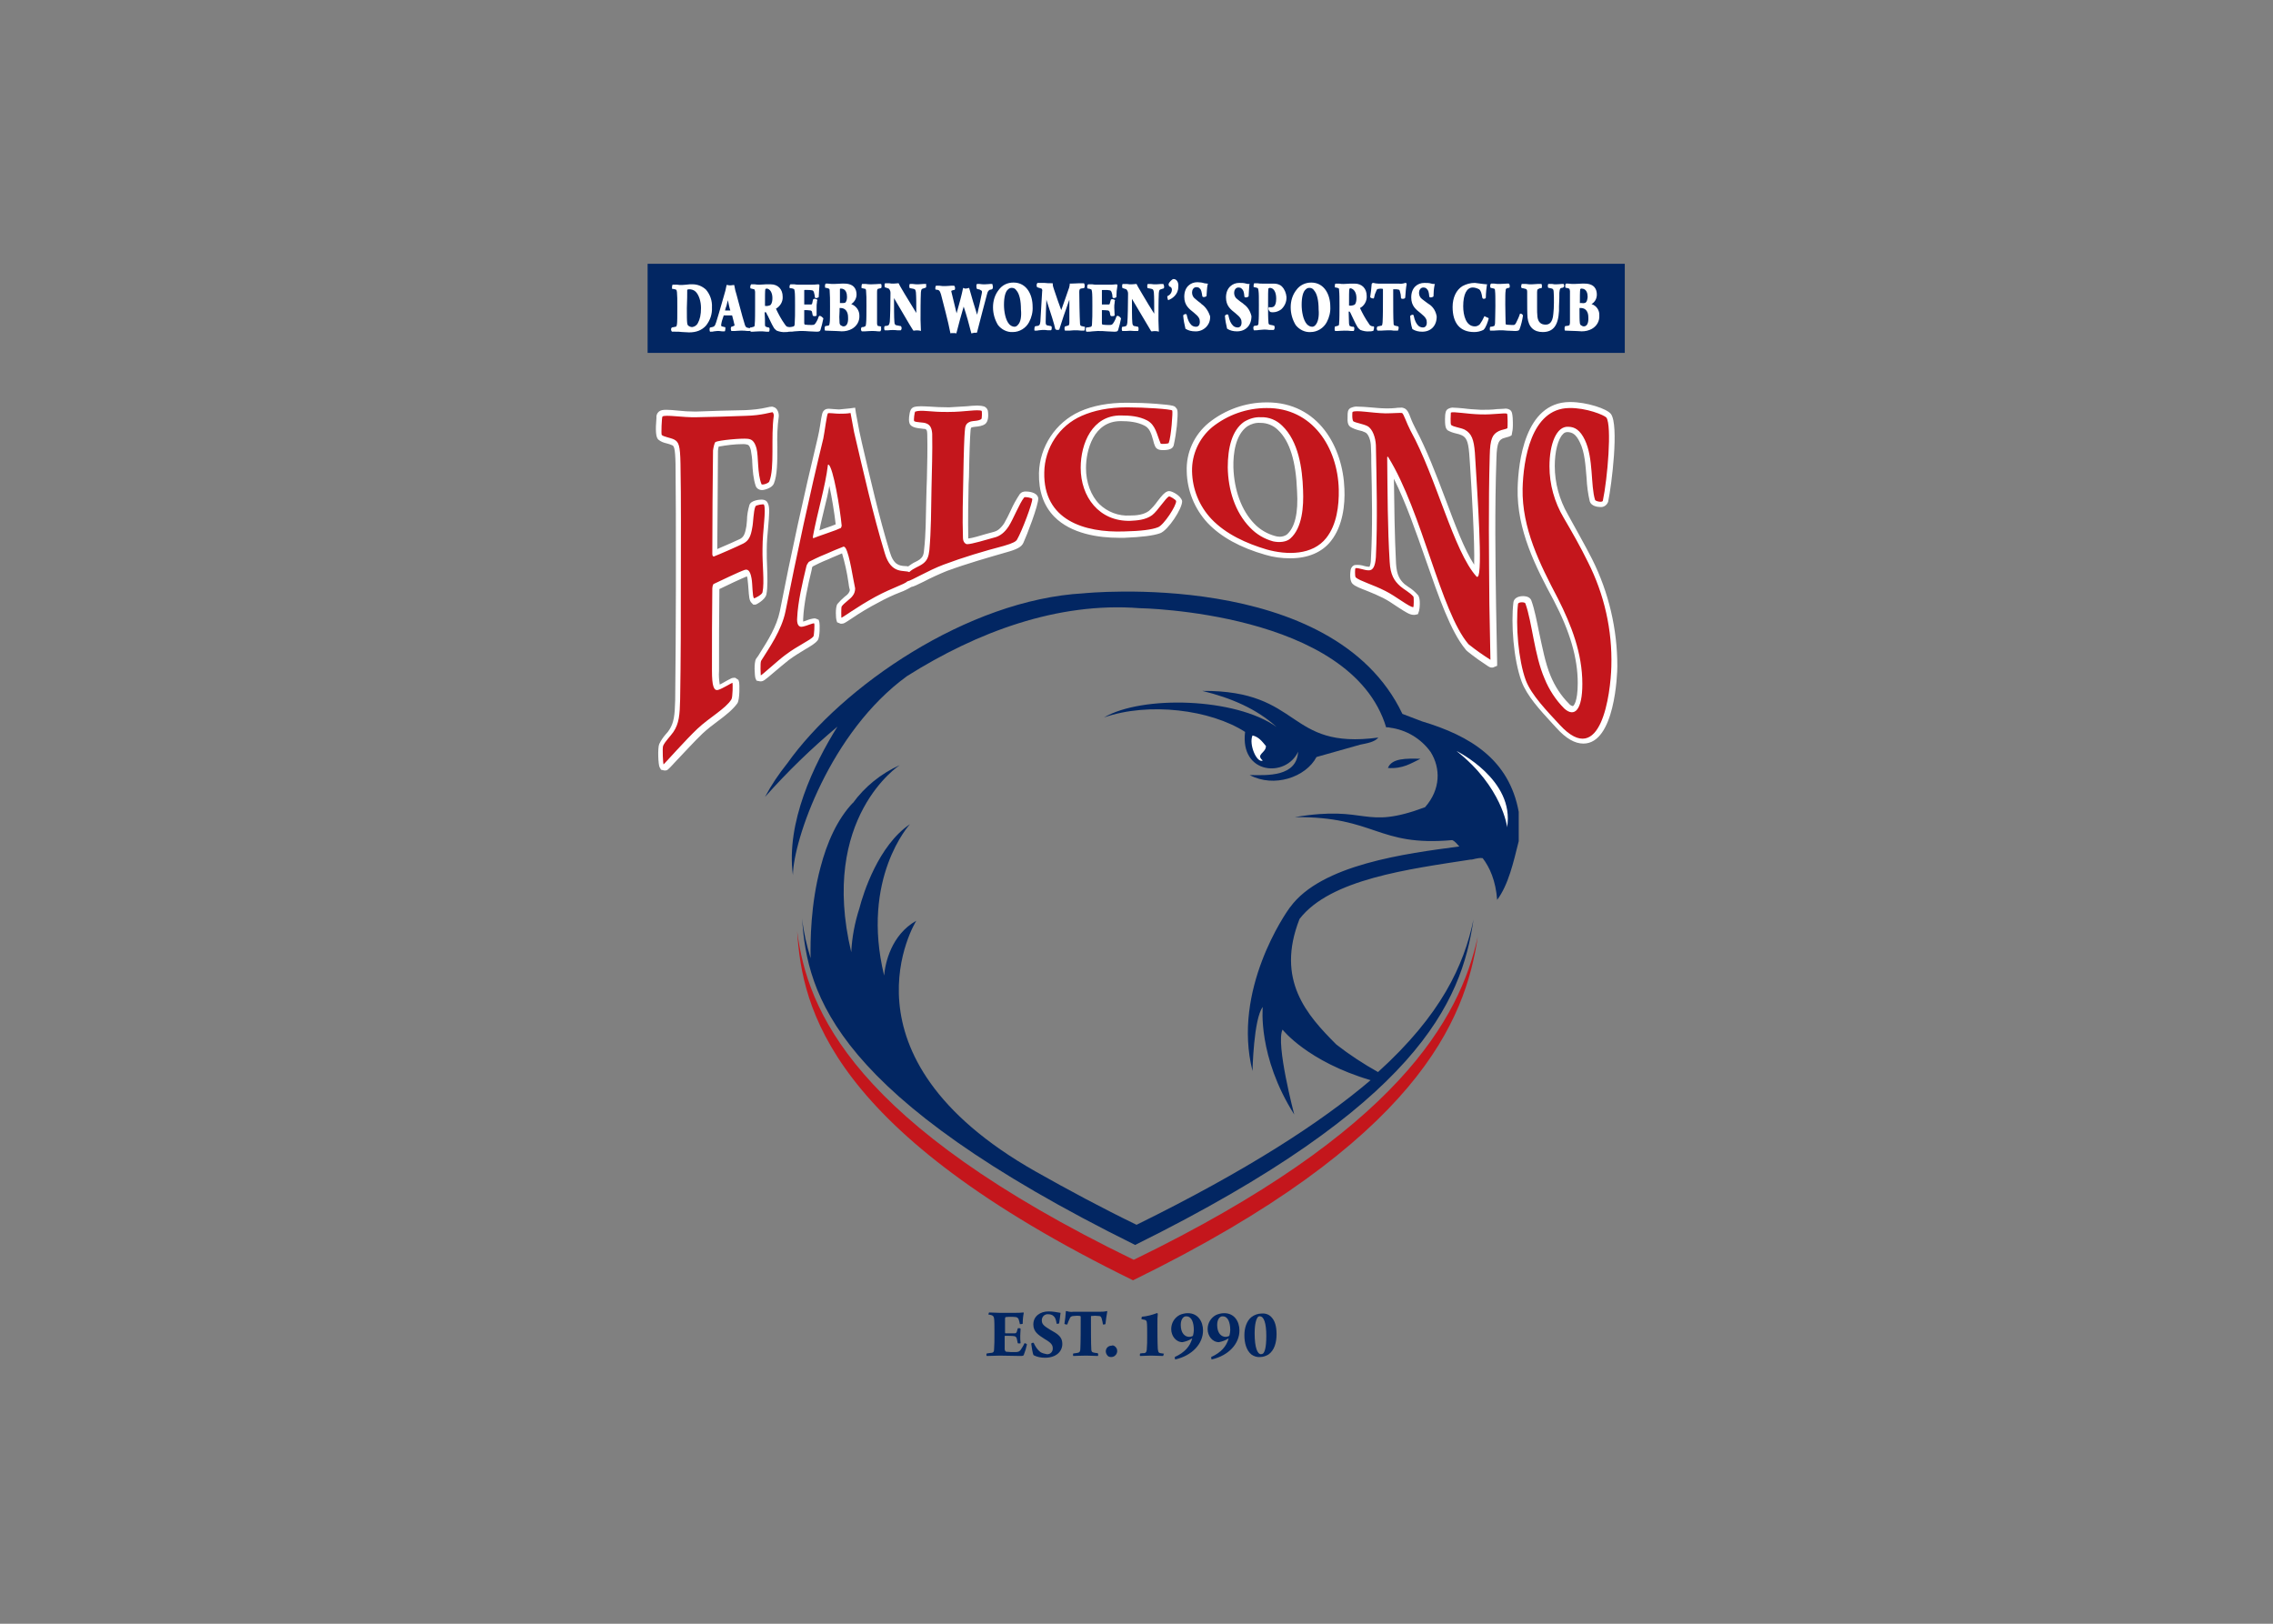 <svg clip-rule="evenodd" fill-rule="evenodd" stroke-linejoin="round" stroke-miterlimit="2" viewBox="0 0 560 400" xmlns="http://www.w3.org/2000/svg"><rect x="0" y="0" width="560" height="400" fill="#808080" stroke="none"/><g transform="matrix(.871 0 0 .871 18.8 3.925)"><g fill-rule="nonzero"><path d="m195.2 163.6c.4-2.1.3-4.8.2-7.7-.1-1.7-.1-3.3-.1-5 0-2.1.2-4.3.4-6.3.3-3.7.5-5.6-.1-6.8-.2-.5-.7-1-1.8-1-.3 0-2.9.1-3.4 1.5-.4 1.4-.7 2.9-.7 4.4-.1.7-.1 1.5-.2 1.8-.4 2.4-.9 2.9-1.7 3.4-1.2.6-4 1.8-6.1 2.7l-.4.2c.1-8.1.1-16.9.2-27.8 0-.4.1-.8.2-1.2 2.3-.4 4.6-.7 6.9-.7.3 0 .7 0 1 .1.4.1.8.1 1.2 1.6.2 1.2.4 2.4.4 3.5.1 2.2.3 4.7 1 6.7.3.7 1 1.1 1.7 1.1.8 0 2.9-.6 3.4-1.8 1-2.4 1-6.3 1-10.4-.1-2.9 0-5.8.4-8.6.1-.8-.3-2.4-1.5-2.7-.1 0-.2-.1-.4-.1-.4 0-.9.1-1.3.2-2.1.5-4.2.7-6.3.8-5.6.1-8.4.2-14 .4-1.8 0-3.5-.1-5.3-.3-1-.1-2-.2-3-.2s-1.6.1-2.1.5-.8 1.1-.7 1.8c-.3 3.4-.2 5.4.5 6.1.7.6 1.5.9 2.4 1.1.5.1 1 .3 1.5.5s.9.5 1 5.4c.1 9 .1 18.3.1 27.2v7.7c0 10.4-.1 21.2-.2 31.8-.1 4.4-.4 6.4-1.6 8.3-.3.5-.7 1-1.1 1.4-.7.8-1.3 1.7-1.8 2.7-.5 1.1-.3 5.9.1 6.6l.4.7.9.2h.2c.7 0 .7 0 3-2.5 2.1-2.2 5.5-5.9 7.6-7.9 1.4-1.3 2.8-2.4 4.3-3.5 2.3-1.7 4.3-3.3 5.6-5.1.7-1.1.6-5.4.5-5.9l-.2-.7-.9-.6h-.4c-.5 0-.7.1-1.8.7-.6.3-1.5.9-2.2 1.2-.2-1.3-.3-2.6-.2-3.8 0-6.9 0-15 .1-23.1v-.1c2-1 6.3-3 7.8-3.6.1.4.2.7.2 1.1.1.5.1 1.3.2 2.1.2 2.6.2 3.7 1 4.4l.4.4h.6c0 .1 2.8-1.3 3.1-2.9m73.3-29.1c-.6 0-1.2.2-1.6.7-1 1.5-1.9 3.1-2.6 4.7-.6 1.3-1.2 2.5-1.9 3.7-1.2 1.7-2.1 2.1-2.8 2.3s-1.4.4-2.2.6c-1.7.5-4 1.2-5.1 1.3v-.2c-.1-5 0-10.2.1-15.2l.1-2c.1-6.6.3-11.4.4-12.5.1-1.5.1-1.5.7-1.6.1 0 .4-.1.7-.1.9-.1 2-.2 2.8-.8.9-.7.9-2.4.8-3.3 0-.7-.4-1.3-1-1.6-.6-.2-1.3-.3-2-.3-1 0-2 .1-3 .2-1.7.1-3.3.2-5 .3-2.3 0-4-.1-5.4-.2-1.9-.1-3.4-.2-4.5.1-1 .3-1.2 1.3-1.3 1.9-.5 2.7.2 3.2.6 3.5.6.4 1.5.6 2.7.7.4.1.9.1 1 .1.4.1.7.3.7 1.5.1 4.1 0 8.5-.1 12.6l-.1 2.8c0 1.3-.1 2.6-.1 4-.1 4.4-.1 9-.6 13.3-.1 1.6-.5 2.1-1.2 2.7-.4.3-.8.5-1.2.7-.7.3-1.4.8-2.1 1.3-.3-.1-.6-.1-.9-.1-1.6-.1-3.2-.3-4.3-4-3.1-10.1-5.5-20.7-7.9-30.9l-.7-3.2c-.4-2.1-.6-3.2-1-5.3l-.2-1.4-1.5.2c-1 .1-2 .2-3 .3h-.1c-.5 0-1-.1-1.5-.1-.4 0-.9-.1-1.3-.1-.5 0-1 .1-1.3.4-.6.5-.7 1-1.2 4.3-.2 1.2-.4 2.4-.7 3.6-3.9 16.2-7.5 32.6-10.7 49-.9 4.3-3.4 8.3-5.5 11.6-.4.7-.8 1.3-1.2 1.8-.7 1.1-.4 4.9-.2 5.5l.3.7 1 .2h.2c.7 0 1-.2 3.8-2.6 1.4-1.2 3.1-2.6 4.1-3.4 1.6-1.2 3.3-2.2 4.6-3 1.7-1 2.9-1.7 3.6-2.6s.6-4.6.5-5l-.2-.8-.7-.3c-.2-.1-.4-.1-.6-.1-.8.1-1.5.3-2.2.6-.3.1-.6.2-.9.3v-.8c.2-4.3 1.3-9.3 2.4-13.8l.1-.6c0-.1.1-.3.2-.4.8-.4 2.3-1.2 4.6-2.1l.4-.2c1.1-.5 2.2-.9 3.3-1.4.8 2.7 1.4 5.4 1.8 8.2.1.8.2 1.5.4 2.1 0 .4-.2.7-.4 1-.3.4-.7.7-1.1 1-.7.6-1.4 1.3-2 2-.7 1-.4 4.4-.3 4.5l.2.7 1 .4h.3c.6 0 .9-.2 2.7-1.4 2.5-1.7 5-3.2 7.7-4.6 2-1.1 4.1-2.1 6.2-2.9 1.1-.4 2.1-.9 3.1-1.5.7-.1 1.6-.6 3.5-1.5 2.1-1.1 4.3-2.1 6.5-3 5.7-2.1 11.7-3.8 16.9-5.3 2.9-.8 4.3-1.5 4.8-2.7.9-1.9 4.3-10.7 4.2-12.6-.3-1.8-3-1.9-3.6-1.9m-57 10.5c-.4.2-.9.3-1.3.5.4-2.2 1-4.4 1.5-6.6.5-2 1-4 1.3-6 .7 3.2 1.4 7.4 1.8 10.9-.7.3-1.8.7-3.3 1.2zm97.7-10.6h-.3l-.3.1c-.8.3-1.5 1.1-2.8 2.8-.7 1-1.5 1.9-2.4 2.7-1.5 1.1-3.5 1.3-5.4 1.3-3.2.2-6.3-1-8.6-3.2-2.4-2.4-3.8-6.2-3.8-10.2 0-5 2.1-13.3 9.8-13.3h.1c2.1 0 4.6.2 6.7 1.3 1.3.7 1.8 1.9 2.4 4.1.1.6.3 1.1.5 1.6.4 1.2 1.8 1.2 2.3 1.2 1.8 0 2.7-.4 3-1.3.4-1.8.7-3.7.9-5.5.4-4.4.2-4.7-.2-5.1-.4-.6-.6-.8-5.7-1.2-2.7-.2-5.5-.3-8.2-.3-5.2 0-9.6.8-13.4 2.5-6.8 3.1-11.3 9.9-11.5 17.4-.1 5.1 1.3 9.2 4.3 12.3 4.8 4.9 12.6 6 18.3 6h1.6c4.8-.2 8.2-.6 10.1-1.3 2.2-.8 6.3-7 6.2-9.1-.4-1.6-2.9-2.8-3.6-2.8m27.6-25.1h-.1c-6 0-11.8 2.1-16.4 5.8-4.1 3.4-6.4 8.4-6.2 13.7.1 5.4 2.2 10.6 5.9 14.6 3.8 4 9.3 7 16.3 9 2.3.7 4.7 1 7.1 1 5 0 9-1.7 11.5-4.9 3.4-4.3 4-10.4 3.8-14.7-.4-11.8-7.3-24.5-21.9-24.5m5.6 37.4c-.6.4-1.3.6-2 .6-.5 0-.9-.1-1.3-.2-2.2-.6-4.3-1.8-5.9-3.5-3.6-3.7-5.7-9.5-5.9-15.9-.1-4 .6-9.2 3.9-11.6 1.1-.7 2.4-1.1 3.7-1h.1c1.8 0 3.6.7 4.9 2 3.4 3.2 5.1 9 5.4 17.2.4 6.3-.6 10.4-2.9 12.4zm63.9-33c-.1-1-.1-2-1-2.4-.4-.2-.9-.3-1.4-.2-.5 0-1.2.1-2 .1-1.5.2-3.1.2-4.6.2-1.8-.1-3.5-.2-4.9-.4-1.2-.1-2.1-.2-2.8-.2-.5-.1-1.1.1-1.5.3-.8.4-.8 1.2-.9 1.8-.2 3.5.3 3.9.7 4.3.7.4 1.5.7 2.4.9.6.1 1.1.3 1.6.5 1.2.6 1.8 1.5 2.1 5.1l.2 2.8c.5 7.8 1.4 22.5 1.2 28.7-2.8-4.3-5.4-11.3-8.1-18.5-2.6-6.9-5.4-14.2-8.5-20-.5-1-1-2-1.4-3.1-.5-1.4-.9-2.1-1.5-2.5-.4-.2-.9-.4-1.3-.3-.5 0-1 0-1.5.1-.8.1-1.6.1-2.4.1h-.2c-1.6 0-3.2-.2-4.6-.3-1.3-.1-2.4-.2-3.4-.2-.7-.1-1.4.1-2.1.4-.8.5-.8 1.3-.8 2.3-.1 1.8.1 2.6.9 3.1.7.4 1.5.7 2.3.9.6.1 1.2.3 1.8.6.9.4 1.6 2.3 1.6 4.1.1 1.5.1 3.1.1 4.6.2 8.9.4 18.1-.1 27.1 0 .8-.1 1.5-.4 2.2h-.1c-.4 0-.9-.1-1.3-.2-.9-.3-1.8-.4-2.7-.3-.6.1-1 .6-1.2 1.2 0 0-.6 3 .5 4.1.8.8 2.3 1.3 4.3 2.1 1.5.6 2.9 1.2 4.3 1.9 1.2.6 2.6 1.5 3.9 2.4 2.6 1.7 3.7 2.4 4.8 2.4h.3l.9-.2.3-.9c.1-.2.6-3.4-.3-4.5-.8-.9-1.7-1.7-2.7-2.3-.4-.3-.8-.6-1.1-.8-1.3-1.2-2.2-2.5-2.4-5.8-.4-7.9-.5-16-.6-24 3.4 6.8 6.2 14.9 9 22.9 3.7 10.6 7.1 20.4 11.3 25.4.1.2.5.6 3.5 2.8 3.2 2.2 3.3 2.3 3.8 2.3h.4l1.2-.5v-1c0-.1-.2-10.6-.3-15.8-.2-12.9-.4-27.6.1-41.8.1-4.9.9-5.2 1.8-5.7.3-.1.7-.2 1-.3.5-.1 1.1-.3 1.5-.6.1-.9.5-1.3.3-4.9m22.5 40c-2.2-4.3-4.6-8.5-6.9-12.7-2.4-4.2-3.7-8.9-3.7-13.7 0-4.1.9-7.6 2.3-9 .3-.4.8-.6 1.3-.6h.1c1.3.1 2.3.6 3.4 2.9 1.4 2.8 1.6 6.6 1.9 10.1.1 2.2.4 4.5.9 6.6.4 1.3 2.1 1.6 3 1.6 1 .1 1.9-.6 2.2-1.5 1-4.8 3.1-21.6.8-24.8-1.1-1.5-6.9-3.4-11.5-3.4h-.2c-12.7.1-14.5 17.1-14.7 24.3-.3 11.9 5.2 22.5 10.2 31.8 4.6 8.8 6.8 16.3 6.8 23.4 0 5.4-1.2 6.5-1.4 6.5-.4-.1-.8-.3-1.1-.7-2.3-2.3-4-5-5.2-7.9-1.5-3.6-2.3-8-3.2-12.1-.7-3.4-1.3-6.6-2.2-9.1-.3-.9-1.2-1.3-2.4-1.3-1.5 0-2.6.7-2.7 1.8-.7 5.9 0 16 2.3 22.3 1.5 4.1 5.3 8.2 8.7 11.9.4.4.8.9 1.2 1.3 2.7 3 5.2 4.4 7.6 4.4 8.9 0 9.6-19.6 9.6-21.9 0-10.4-2.4-20.8-7.1-30.2" fill="#fff"/><path d="m165.8 113.3c.8-.6 5.7.3 9.6.2 5.6-.1 8.4-.2 14-.4 4.6-.1 7.2-1.1 7.6-1 .2.3.3.6.3.9-.9 6 .3 14.9-1.3 18.7-.2.5-2.1 1.1-2.2.7-1.2-3-.8-7.8-1.4-10.1-.6-2.2-1.5-2.6-2.5-2.7-1.8-.2-8.1.4-9.1.9-.3.2-.6 1.6-.7 2.4-.1 9.7-.2 19.5-.2 29.3 0 .4.2.7.4.7 1.8-.7 6.6-2.8 8.4-3.7 1.5-.8 2.1-2 2.5-4.5.3-1.3.3-4.6.9-6 .2-.4 2.3-.7 2.4-.5.7 1.5-.4 7.3-.4 12.4-.1 4.6.6 9.5 0 12.4-.1.7-2.3 1.8-2.4 1.7-.5-.4-.4-4.1-.7-5.6-.4-2.4-1.2-2.7-2-2.4-1.5.5-7.1 3.2-8.8 4-.2.4-.3.8-.3 1.2-.1 7.7-.1 15.5-.1 23.2 0 4.4.5 5.9 1.8 5.5 1.1-.3 4-2.1 4-2 .1.1.1 4.1-.3 4.7-1.7 2.7-6.2 5.1-9.6 8.3-3.3 3.1-9.5 10.1-9.6 10.1s-.4-4.6-.1-5.3c.6-1.3 2-2.6 2.9-3.9 1.6-2.4 1.8-4.8 1.9-9.2.2-11.3.2-22.8.2-34.2 0-10.8.1-21.7-.1-32.5-.1-5.2-.5-6.1-1.8-6.8-1-.5-3.1-.8-3.5-1.3-.2-.1 0-5.1.2-5.2m104.6 23.3c-.1-.3-2.1-.7-2.3-.4-1.3 1.6-3.1 6.2-4.4 8.2-1.2 1.8-2.4 2.6-3.6 3-2.9.8-6.8 2-8.1 2-.5 0-1.2-.6-1.2-1.8-.2-5.7 0-11.5.1-17.3.1-6.8.3-11.5.4-12.6.1-1.8.3-2.5 1.7-3 .6-.2 2.3-.1 3-.7.2-.1.2-2.2.1-2.3-1.2-.5-4.8.3-9.3.3-5.2.1-7.6-.7-9.5-.1-.2.1-.5 2.5-.3 2.7.6.4 2.6.3 3.3.6 1.3.4 1.7 1.5 1.8 3 .1 5.1-.1 10.3-.2 15.5-.1 5.8-.1 11.8-.6 17.4-.2 1.8-.6 2.9-1.8 3.8s-2.6 1.2-3.9 2.4c-1.4-.7-5.1.8-6.9-5.3-3.4-11.2-6-22.8-8.7-34.3-.4-2.1-.6-3.2-1-5.4-1.1.2-2.1.2-3.2.2s-3.1-.3-3.2-.1c-.3.2-.9 5.1-1.3 7.1-3.9 16-7.5 32.8-10.7 48.9-1.1 5.4-4.6 10.3-6.9 14-.3.6-.1 4.1-.1 4.1.2.1 4.7-4.1 7-5.8 3.6-2.7 7-4.1 7.9-5.2.2-.3.4-3.6.2-3.7-.4-.1-2.1.7-3.1.9-1.5.4-1.8-1-1.7-2.4.2-4.6 1.5-10 2.6-14.6.1-.5.4-.9.7-1.3.8-.4 2.5-1.3 5-2.3 1.6-.7 3.2-1.4 4.8-2 .2-.1.5.3.6.4 1.2 2.1 2.1 8.8 2.7 11.4 0 .7-.2 1.5-.7 2.1-.6.9-2.4 2-3.1 3-.2.3-.1 3.2-.1 3.2.2.1 4.3-3 9.6-5.9 4.8-2.6 8.2-3.5 9.1-4.4 1.2-.2 5.7-3 10.2-4.7 5.6-2.1 11.3-3.8 17-5.3 2.8-.8 3.5-1.3 3.8-1.8 1.4-2.4 4.4-10.4 4.3-11.5m-54.1 8.2c-.6.3-2.1.9-4.2 1.6-1.7.6-2.9 1-3.6 1.3-.1.1-.2-.2-.1-.7 1.2-6.5 3.5-14 4.2-20 0-.1.2-.1.2-.1 1.3.9 3.2 12.1 3.7 17.3-.1.3-.2.6-.2.6zm86.6-30.4c-2.3-1.2-4.9-1.4-7.4-1.4-8.1-.1-11.4 7.9-11.4 14.8 0 8.2 5.2 15.2 14 15 1.8-.1 4.3-.2 6.2-1.6 1.6-1.2 3.9-5 4.8-5.3.2-.1 1.9.9 2 1.3.1 1.3-3.5 6.8-5.1 7.4-1.7.7-4.9 1.1-9.6 1.2-11.3.4-22.9-3.2-22.6-16.7.1-6.9 4.2-13.2 10.6-16 3.4-1.5 7.6-2.4 12.8-2.4 5 0 12.5.5 12.8.9.2.3-.3 7.4-1 9.2-.1.2-2.3.4-2.3.1-1.1-2.6-1.4-5.2-3.8-6.5m18.2 27.9c-3.5-3.7-5.4-8.5-5.5-13.5-.1-4.8 2-9.4 5.7-12.5 4.4-3.5 9.8-5.4 15.4-5.4 12.9-.1 20.1 11.1 20.4 23 .1 4.7-.6 10-3.5 13.7-3.9 5-11.2 4.9-16.9 3.3-5.7-1.7-11.5-4.3-15.6-8.6m22.3 5.5c3.4-3 3.8-9.1 3.6-13.7-.2-6.2-1.3-13.8-5.9-18.2-1.6-1.6-3.8-2.5-6-2.4-1.7-.1-3.3.4-4.8 1.3-3.4 2.4-4.6 7.3-4.6 12.9.1 6.2 2 12.6 6.3 17 1.8 1.9 4 3.2 6.5 3.9 1.8.4 3.8.2 4.9-.8zm17.6-35.8c1-.6 5.3.3 9.3.4 1.9 0 4.4-.2 4.7-.1.5.3 1.2 2.7 2.4 5 7.3 13.2 12.2 34.2 18.7 41.3.1.1.3 0 .3 0 1.5-.9-.1-23.4-.8-35.1-.3-3.7-.9-5.4-2.9-6.5-1.3-.6-3-.7-3.8-1.3-.3-.2-.1-3.4-.1-3.5.7-.4 4.4.4 8.5.5 3.5.1 6.8-.5 7.4-.2.2.1.2 4 .1 4.1-.4.3-1.6.4-2.4.8-1.8.9-2.5 2.1-2.6 7-.4 14-.2 27.9-.1 41.9.1 5.3.3 15.8.3 15.8-2.2-1.4-4.2-2.8-6.2-4.4-7.9-9.2-13.1-37.4-22.7-52.9-.2-.3-.3-.1-.3.1.1 9.8.1 19.8.7 29.5.2 3.7 1.3 5.4 3 6.9 1 .9 2.5 1.6 3.7 2.9.2.3.1 3 0 3-.9.2-5.1-3.2-8-4.6-3.3-1.7-7.2-2.8-8.3-3.8-.3-.3-.2-2.6-.1-2.6.8-.2 2.5.6 3.7.6 1.3.1 1.9-1.2 2.1-3.7.5-10.5.2-21.2 0-31.7-.1-2.1-.9-4.6-2.4-5.4-1.2-.6-3.2-.9-3.9-1.3-.5-.2-.4-2.7-.3-2.7m54.3 75.4c1.3 3.2 3.2 6.1 5.6 8.5 2.9 2.6 5.1.4 5.1-7 0-8.6-3.1-16.6-6.9-24.1-5.2-9.9-10.2-19.9-10-31.1.2-7.9 2.3-22.7 13.2-22.8 4.8-.1 9.9 2 10.5 2.7 1.6 2.3.3 17.4-1 23.5-.1.6-2 .2-2.2-.2-1.3-4.1-.4-11.8-2.9-17-1.3-2.7-2.8-3.7-4.7-3.7-3.3-.2-5.3 4.8-5.3 11.2 0 5.1 1.4 10.1 4 14.5 2.4 4.1 4.8 8.3 6.9 12.6 4.6 9.1 6.9 19.2 6.6 29.5-.2 7.6-2.9 29.2-14.6 16.5-3.6-3.9-8-8.4-9.6-12.6-2.1-5.7-2.9-15.6-2.2-21.6.1-.6 2-.6 2.1-.1 1.9 5.3 2.5 14.5 5.4 21.2" fill="#c4161c"/><path d="m293.9 376.4c1.1 1 .4 2.9-1.2 2.9-.4 0-.8-.1-1-.4-.3-.3-.5-.8-.5-1.2 0-.9.7-1.6 1.6-1.6.4-.2.8 0 1.1.3" fill="#002561"/><path d="m258.2 366.7c.8 0 2.1.1 3 .1h4.1c.9 0 1.8 0 2.6-.1l.1.1c-.2 1-.3 2-.3 3.1-.3.1-.5.1-.8.1-.1-.5-.2-1-.4-1.5-.2-.3-.5-.5-.8-.5-.9-.1-1.9-.1-2.8 0-.1 0-.2.2-.2.4v4c0 .1.1.2.1.2h2.6c.4 0 .6-.2.7-.7.1-.2.1-.5.2-.7.1-.1.7-.1.8.1 0 .5-.1 1.3-.1 2 0 .6 0 1.5.1 2.1-.3.1-.5.1-.8 0l-.3-1.4c-.1-.3-.4-.6-.7-.6-.4-.1-2-.1-2.6-.1-.1 0-.1.1-.1.2v3.6c0 .3.2.6.4.7.8.1 1.7.1 2.5.1.9 0 1.2-.1 1.6-.6.4-.6.8-1.2 1.1-1.9.3 0 .5.1.7.3-.2 1-.5 2-.9 3-.1.2-.2.3-1 .3-1.7 0-3.7-.1-5.8-.1-1.1 0-2.6.1-3.7.1-.1-.2-.1-.5 0-.7.7-.1 1.2-.2 1.5-.2.4-.1.6-.3.6-1 .1-1.2.1-2.6.1-4.9 0-1.5 0-3.1-.1-3.8-.1-.5-.2-.7-.6-.9-.3-.1-.7-.2-1-.2 0 0 .1-.6.2-.6m14.5 11.2c.5.3 1.2.5 1.8.6.9.1 1.7-.6 1.7-1.6s-.4-1.6-2.3-2.7c-1.7-1.1-3.2-2-3.2-4.1 0-2.4 2-3.7 4.3-3.7 1.1 0 2.3.2 3.4.4-.1.8-.2 1.7-.4 3-.2.1-.5.1-.7.1-.2-1.2-.4-1.8-.9-2.2-.4-.4-1-.5-1.5-.5-1-.1-1.8.7-1.8 1.7 0 .9.4 1.4 1.3 2s1.4.9 2.3 1.4c1.5.9 2.2 1.8 2.2 3.3 0 2.1-1.7 3.9-4.9 3.9-1.1 0-2.2-.2-3.2-.7-.3-.3-.6-2.6-.7-3.3.2-.2.5-.3.7-.2.4.9 1 1.9 1.9 2.6m16.2 1.1c-.8 0-1.9-.1-3.3-.1-1.8 0-2.9.1-3.6.1-.1-.1-.1-.6 0-.7.5-.1 1-.1 1.3-.2.5-.1.7-.4.7-1.2.1-2.1.1-5.8.1-9 0-.1-.1-.2-.1-.2-.6-.1-1.3-.1-2 0-.5 0-.9.3-1 .7-.3.6-.5 1.1-.7 1.7-.3 0-.6 0-.8-.2.2-1.1.3-2.3.4-3.5 0-.1.1-.1.2-.1.6.2 1.3.3 1.9.2h7.2c.8 0 1.6 0 2.3-.2.1 0 .1.1.1.2-.2 1.2-.4 2.4-.5 3.5-.2.1-.5.1-.7.1-.1-.6-.2-1.2-.4-1.8-.2-.5-.4-.6-.8-.6-.7-.1-1.4-.1-2.1 0-.1 0-.1.1-.1.2 0 2.9 0 8 .1 9.2 0 .4.1.8.5.9s.9.2 1.3.2c.2.2.2.8 0 .8m18.5 0c-.9 0-2.2-.1-3.4-.1-1.3 0-2.3.1-3.1.1-.1-.2-.1-.4 0-.7.6-.1.8-.1 1.2-.1.6-.1.7-.7.7-1.3.1-.9.1-2.1.1-3.8 0-1.6 0-3.1-.1-3.6 0-.3-.2-.6-.5-.7s-.7-.1-1-.2c0-.2 0-.5.1-.7 1.4-.1 2.9-.5 4.2-1 .1-.1.3.1.3.2-.1.8-.1 1.5-.1 3.2 0 1.6 0 4.9.1 6.6.1.7.1 1.2.7 1.3.5.1.9.1 1.1.2-.2 0-.2.6-.3.6m3.3.3c2.9-1.3 4.3-3.1 4.9-5.1.1-.1 0-.1-.1-.1-.8.5-1.6.8-2.6 1-1.9 0-3.2-1.8-3.2-3.7 0-1.7.9-3.2 2.4-4 .7-.3 1.5-.5 2.3-.5 2.9 0 4.3 2.4 4.3 4.9 0 3.7-3 7.1-7.9 8.2 0-.2-.1-.4-.1-.7m1.7-9.1c0 2.4 1.2 3.4 2.4 3.4.3 0 .6-.1.9-.2.1-.1.2-.2.2-.3.1-.5.2-.9.2-1.4 0-2.1-.6-3.9-2.1-3.9-.8-.1-1.6.8-1.6 2.4zm8.6 9.1c2.9-1.3 4.3-3.1 4.9-5.1.1-.1 0-.1-.1-.1-.8.5-1.6.8-2.6 1-1.9 0-3.2-1.8-3.2-3.7 0-1.7.9-3.2 2.4-4 .7-.3 1.5-.5 2.3-.5 2.9 0 4.3 2.4 4.3 4.9 0 3.7-3 7.1-7.9 8.2 0-.2-.1-.4-.1-.7m1.7-9.1c0 2.4 1.2 3.4 2.4 3.4.3 0 .6-.1.9-.2.1-.1.2-.2.2-.3.1-.5.2-.9.2-1.4 0-2.1-.6-3.9-2.1-3.9-.8-.1-1.6.8-1.6 2.4zm15.5-2c.8.9 1.3 2.4 1.3 4.6 0 2.4-.6 4.6-2.3 5.8-.7.4-1.5.7-2.3.7-.9.1-1.8-.2-2.5-.7-1.5-1.2-2-3.4-2-5.5 0-1.9.6-4 2-5.1.8-.6 1.8-1 2.9-1 1.1-.1 2.2.3 2.9 1.2m-3.9-.3c-.6.6-1 2.2-1 4.7 0 4.1.8 5.9 1.8 5.9.2 0 .5-.1.6-.2.4-.4.9-1.5.9-5 0-3.6-.7-5.5-1.8-5.5-.1-.1-.3 0-.5.1z" fill="#022662"/><path d="m299.1 351.8c-79.5-38.6-92.3-70.5-95.2-92.9 1.4 21.8 9 56.6 95 98.7 80.8-39.5 94-73.7 97.5-97.1-5.1 23-22.3 54.9-97.3 91.3" fill="#c4161c"/></g><path d="m380.6 199.5c-1.8-.7-3.6-1.4-5.5-2.1-19.7-41.4-90.2-34.1-90.2-34.1-32.8 1.8-68.4 26.4-83.8 48.1-2.4 3-4.5 6.1-6.3 9.5 6.3-7.1 13.2-13.8 20.5-19.9-6.7 10.7-14.6 27.2-12.6 42 .1-9.8 10.5-40.5 32.3-56.3 19.7-12.4 42.5-21 65.7-19.2 0 0 59.9.9 69.8 33.7h.4c.2 0 .5 0 .7.1 4.6.6 8.8 3.1 11.5 6.9 2.8 4.5 2.9 10.5-1.6 15.6-17.7 6.6-16-.7-36.8 2.8 22.9-.2 23.2 8.4 44.5 6.5.9.4 1.4 1.2 2 1.8-15.2 2-39 5.1-47.8 17.1l-.1.1c-1.2 1.6-16.4 23.4-10.6 46.3 0 0 .3-14.8 2.9-18.1 0 0-1.5 14 8.9 30.4 0 0-5.3-20.1-3.3-24 0 0 7 9 24.9 14.3-14.1 12-35.1 25.6-66.2 40.9-9.7-4.7-19.2-9.8-28.6-15.1-57.7-32.7-33.7-70.9-33.7-70.9-7.1 4-8.8 12-9.1 15.5-6.7-27.6 7.3-42.8 7.3-42.8-8.9 6-13.2 19.5-14.3 23.8-1.3 4-2.1 8.2-2.3 12.4-9.1-38.1 13.7-52.9 13.7-52.9-5.3 2.4-9.9 6.1-13.3 10.8 0-.1.1-.2.2-.3-4.6 4.8-7.5 11.5-9.3 18.4-2.8 10.4-2.9 21-2.8 25.7-1.1-3.6-2-7.4-2.4-11.2 1.4 21.8 9.3 50.3 94.2 92.3 79.8-39.5 92.3-68.5 95.7-92-2.7 12.9-9.1 26.9-27 43.1-4.1-2.3-8.1-4.9-11.8-7.8-8.3-8.3-17.2-18.2-10.4-35.5 8.7-11.3 31-14.1 48.4-16.8.6.1 1.9-.6 3.4-.4 2 2.6 3.7 6.4 4.1 11.8 3.2-4.3 4.6-10.6 6.1-16.6v-8.3c-2.7-14.8-13.7-21.5-27.4-25.6" fill="#022662"/><path d="m290.7 198.4c12.7-4.4 30.1-2.2 39.9 4.1-1.5 12.1 11.6 13 15 5.6-.4 7.1-8.6 6.7-13.7 6.6 6.9 3.7 15.9.6 18.9-5.1l12.4-3.5c1.9-.4 4-.7 5.1-2-26.2 3.5-21.3-13.4-49.8-13.2 8.2 2 15.4 5.1 21 10.2-11.6-8.3-38-9-48.8-2.7m80.3 14.3c4.2.3 6.5-1.3 9.2-2.6-4-.1-8.1-.2-9.2 2.6" fill="#022662"/><path d="m390.4 207.9s16.6 8.1 14.3 21.6c.1 0-1.4-11.5-14.3-21.6m-57.7-4.4c1.8.4 2.8 1.8 3.8 3 0 2-3 2.3-.9 4.1-1.7.8-4-4.6-2.9-7.1" fill="#fff"/><path d="m161.6 70.1h276.4v25.2h-276.4z" fill="#022662"/><path d="m174.3 75.9c-.6 0-1.1 0-1.7.1-.4 0-.8.1-1.3.1s-.9 0-1.4-.1h-1.2l-.1.1c-.1.3-.1.6-.1 1l.1.1h.1c.3 0 .6.1.9.2.2.1.2.1.3.7.1 1 .1 2 .1 4.3 0 2.4 0 4.3-.1 4.8-.1.6-.2.7-.4.7-.3.1-.6.1-1 .2l-.2.2c-.1.3-.1.6.1.9l.1.1h.8c.7 0 1.5 0 2.1.1.7 0 1.3.1 1.9.1 2.1 0 3.6-.6 4.8-1.9 1.2-1.5 1.8-3.3 1.7-5.2.1-1.8-.5-3.6-1.7-5-1.1-1-2.4-1.5-3.8-1.5m-1.5 1.6c0-.1 0-.1.1-.1s.2-.1.4-.1c.7 0 1.4.2 1.9.7.9.9 1.5 2.7 1.5 4.6s-.3 3.2-.9 4.3c-.3.6-.9 1-1.6 1.1-.4 0-.9-.2-1.2-.5-.1-.2-.2-.4-.2-.6-.1-.6-.1-2.3-.1-4.3.1-1.9.1-4.3.1-5.1zm17.7 10.8h-.1c-1.1-.2-1.1-.2-1.6-2-.4-1.2-1-3.7-1.6-5.8-.3-1.2-.6-2.2-.8-2.9l-.3-1.5h-.2c-.3 0-.5.1-.8.1s-.6 0-.9-.1h-.3v.2c-.1.5-.2.9-.3 1.4-.4 1.3-1.7 6.1-2.6 8.9-.4 1.2-.5 1.3-1.6 1.5h-.1l-.1.1c-.1.3-.1.7 0 1l.1.1h.2c.3 0 .6 0 .9-.1.3 0 .6-.1.9-.1.4 0 .9 0 1.3.1h.8l.1-.1c.1-.3.1-.7.1-1l-.1-.1h-.1c-.3-.1-.5-.1-.8-.2-.2-.1-.2-.2-.2-.4.1-.8.3-1.5.6-2.3l.1-.3v-.1h2.4c.2.8.6 2.2.7 2.8 0 0 0 .1-.1.1-.2.1-.4.2-.7.3h-.1l-.1.1c-.1.3-.1.6 0 .9l.1.2h1c.4 0 .9-.1 1.7-.1.6 0 1.2 0 1.8.1h.7l.1-.1c.1-.3.2-.6.1-1zm-5.5-5h-1.5c.1-.4.2-.9.4-1.3.1-.5.3-1.1.4-1.6.2 1 .5 2.4.7 2.9zm25.3 1.5-.2.1-.1.1c-.2.7-.5 1.3-.9 1.9-.3.4-.4.5-1.1.5-.6 0-1.3 0-1.9-.1-.1 0-.2-.2-.2-.4v-3.7c.6 0 1.2 0 1.8.1.2.1.3.1.4.4l.2 1 .1.1c.1.1.1.1.4.1.2 0 .4 0 .5-.1l.1-.1v-2.3c0-.5 0-.9.1-1.4 0-.2 0-.4.1-.6v-.1l-.1-.1c-.2-.1-.4-.2-.6-.2-.1 0-.3 0-.4.1l-.1.1-.1.4c0 .2-.1.3-.1.5-.1.5-.2.5-.4.5h-1.9v-4s0-.1.1-.1h.8c.4 0 .9 0 1.3.1.2 0 .4.2.5.4.1.5.3 1 .3 1.5v.1l.1.1c.1.1.2.1.3.1.2 0 .4-.1.6-.2l.1-.1v-.1c.1-1.2.1-2.5.2-3.2 0-.2-.1-.3-.4-.3-.7.1-1.4.1-2.1.1h-3.3c-.4 0-.9 0-1.3-.1h-1.1l-.1.1c-.2.3-.2.7-.1 1h.3c.3 0 .5.1.8.2.2.1.2.1.3.7.1.7.1 2.4.1 4 0 2.4 0 3.8-.1 5.1 0 .7-.2.7-.3.8-.4.1-.7.2-1.1.2h-.1c-.8-.1-.8-.1-1.3-.8-1-1.4-1.8-2.9-2.5-4.4 1.2-.7 2-2 1.9-3.4 0-2.1-1.3-3.5-3.4-3.5h-1.3c-.6 0-1.1.1-1.8.1-.5 0-.9 0-1.4-.1h-1c-.1.1-.1.2-.2.3-.1.3-.1.6 0 .8l.1.1h.1c.3.1.5.1.8.2.1 0 .2.1.3.7v4.3c0 1.3 0 4.1-.1 4.8 0 .7-.1.7-.3.8s-.5.1-.7.2h-.1l-.1.1c-.2.3-.2.7 0 1l.1.1h.6c.4 0 1-.1 1.9-.1.6 0 1.3 0 1.9.1h.7c.2-.1.2-.6.2-.8s-.1-.3-.2-.4h-.1c-.2 0-.5-.1-.7-.2s-.3-.1-.3-.7c0-.9 0-2.1-.1-3.4h.2c.1 0 .2 0 .3.2.1.3.2.5.4.8.5 1 1.1 2.4 1.6 3.2.2.4.5.7.9 1 .8.3 1.7.5 2.6.4.3 0 .6 0 .9-.1h.1c.5 0 1 0 1.5-.1.5 0 1-.1 1.5-.1.9 0 1.8 0 2.6.1.7 0 1.4.1 2.1.1s1-.1 1.1-.5c.3-1 .6-2.1.8-3.2v-.1l-.1-.1c-.2-.2-.5-.5-.9-.6m-13.4-5c0 1.4-.4 1.8-.6 2-.5.2-1 .3-1.5.2 0-2.7 0-4.3.1-4.7 0-.1 0-.1.1-.1s.2-.1.3-.1c.9.1 1.6 1.1 1.6 2.7zm22.3 1.7c.9-.6 1.5-1.6 1.5-2.7 0-1.4-.6-3.1-3.5-3.1h-.7c-.5 0-1.3.1-2.1.1-.6 0-1.2 0-1.8-.1h-.6l-.1.1c-.2.2-.1.9-.1 1l.1.1h.1c.3 0 .5.1.8.2.2.1.3.1.3.7.1 1.2.1 2.4.1 4.5 0 2.3 0 4-.1 4.5s-.1.7-.2.7c-.3.1-.6.2-1 .2l-.1.1c-.2.2-.1.9-.1 1l.1.2h.2c.6 0 1.7.1 2.7.1.8 0 1.5.1 1.8.1 1 0 2-.2 2.9-.7 1.4-.8 2.2-2.2 2.1-3.8 0-1.4-.9-2.7-2.3-3.2m-2.2 6.3c-.3 0-.6-.2-.9-.4-.1-.2-.2-.4-.2-.5-.1-1.2-.1-2.3 0-3.5v-.8h.3c1.3 0 2.1 1 2.1 2.6.1 1.7-.4 2.6-1.3 2.6zm.5-6.7c-.3.1-.6.1-.9.1h-.6v-4c.1 0 .1-.1.2-.1 1.6 0 1.8 1.5 1.8 2.4 0 .8-.2 1.3-.5 1.6zm10.4 6.8h-.1c-.1-.1-.2-.1-.4-.1-.2-.1-.4-.1-.6-.1-.2-.1-.3-.4-.3-.8v-8.8c0-.7.1-.7.2-.9.3-.1.5-.1.8-.2h.1l.1-.1c.1-.3.1-.7 0-1l-.1-.1h-.6c-.4 0-1 .1-2.1.1-.5 0-1.1 0-1.6-.1h-1l-.1.1c-.1.3-.1.6-.1 1l.1.1h.1c.4.1.5.1.9.2.1.1.2.2.2.7.1.9.1 1.9.1 4.1 0 1.8 0 4.1-.1 4.9s-.1.9-.4.9l-.1.1c-.2.1-.4.1-.6.1h-.1l-.1.1c-.2.3-.2.7 0 1l.1.1h.9c.4 0 1-.1 1.8-.1.6 0 1.3 0 1.9.1h.6l.1-.1c.2-.3.2-.7.1-1v-.2m12.6-12.1h-.6c-.4 0-.9.1-1.4.1s-1.1 0-1.6-.1h-.8l-.1.1c-.1.3-.1.7 0 1l.1.1h.1c.4.1.7.1 1 .2.4.1.5.3.6 1 .1 1.2.1 3.4.1 5.7v.1c-.8-1.4-2.2-3.5-3.3-5.4l-1-1.7c-.2-.3-.4-.7-.6-1.1l-.1-.2h-.2c-.2 0-.7.1-1.2.1-.4 0-.9 0-1.3-.1h-1.1l-.1.1c-.1.3-.1.7 0 1l.1.1h.1c.3.1.6.2.9.3.3.3.5.7.5 1.2 0 3.1-.1 7.1-.2 8.2-.1.7-.3.9-.4 1-.3.1-.6.2-.9.2h-.1l-.1.1c-.1.3-.1.7 0 1l.1.1h1c.8-.1 1.7-.1 2.5 0h1l.1-.1c.2-.3.2-.7 0-1l-.1-.1h-.2c-.2-.1-.3-.1-.5-.1-.2-.1-.3-.1-.5-.1-.3-.1-.6-.2-.6-1.1-.1-.9-.1-4.3-.1-6.6 1.4 2.3 4.4 7.6 5.4 9.1l.1.1h.2c.5-.1 1.1-.1 1.6 0l.3.1v-.3c0-.7-.1-2-.1-2.9 0-2 0-5.7.1-7.7.1-.9.2-1 .6-1.1.2-.1.4-.1.6-.2h.1l.1-.1c.1-.1.1-.1.1-.6 0-.4-.1-.5-.1-.5zm18.9 0h-.6c-.3 0-.8.1-1.5.1-.5 0-1 0-1.5-.1h-.7l-.1.1c-.1.1-.1.1-.1.6 0 .4.1.5.1.6l.1.1.3.1c.3 0 .5.1.8.3.2.1.4.2.2 1-.4 2-.8 3.9-1.3 5.9-.8-2.5-1.5-4.9-2.2-7.4l-.1-.2-.3.1c-.1 0-.4.1-.6.1s-.3 0-.5-.1l-.2-.1-.1.2c-.3 1.6-1.2 4.9-1.8 7-.5-2.1-1-4.1-1.5-6.2 0-.1 0-.2.1-.2.2-.1.5-.2.7-.2h.1l.1-.1c.1-.3.1-.7-.1-1l-.1-.1h-.9c-.4 0-.9.1-1.6.1-.6 0-1.1 0-1.6-.1h-1c-.3.2-.2 1-.2 1l.1.1h.1c.3 0 .6.1.8.2.3.2.5.9.6 1.2.5 2 2.1 7.9 2.6 10.7l.1.3.2-.1h1.1l.3.1.1-.3c.6-2.4 1.3-4.9 2-7.3.8 2.4 1.5 4.9 2.1 7.3l.1.3.3-.1c.2 0 .4-.1.5-.1h.7l.1-.2c.9-3.4 2.1-8.2 2.8-10.7.2-.8.4-1 .7-1.2.1-.1.2-.1.4-.1.1 0 .2-.1.3-.1l.2-.2c.1-.3.1-.6 0-.9zm6-.4c-1.7 0-3.2.7-4.2 2.1-1.1 1.4-1.6 3.1-1.6 4.9s.5 3.5 1.4 5c1 1.3 2.6 2.1 4.2 2 1.9 0 3.7-1.1 4.6-2.8.7-1.3 1.1-2.9 1-4.4 0-3.4-1.7-6.8-5.4-6.8m1.3 11.9c-.2.3-.6.6-1 .6-.6 0-1.1-.3-1.5-.7-1.1-1.2-1.5-3.7-1.5-5.5 0-2.2.4-3.8 1.2-4.4.3-.3.7-.4 1-.4.5 0 1 .2 1.3.7.9 1 1.3 3 1.3 5.4.2 2-.1 3.6-.8 4.3zm18.9.6h-.1c-.3-.1-.6-.1-.9-.2s-.4-.3-.4-.9c-.1-1.5-.2-7.1-.2-8.7 0-.6.1-.7.2-.9.3-.1.6-.2 1-.2h.1l.1-.1c.2-.2.1-.8.1-.9s-.1-.2-.1-.3l-.1-.1h-1.3c-.6 0-1.3.1-2.4.1h-.3v.3c-.1.4-.1.8-.3 1.2-.4 1.3-1.6 4.5-2.1 6-.5-1.3-1.4-3.9-2.1-6-.1-.4-.3-.8-.3-1.3v-.3h-.2c-.8 0-1.5 0-2.2-.1h-1.9l-.1.1c-.2.3-.2.6-.1 1l.1.1.2.1c.4.1.7.2 1 .3.2.1.3.6.2.8-.1 1.6-.4 6.8-.5 8.5-.1 1-.3 1.1-.6 1.2-.2.1-.4.1-.6.1l-.3.1-.1.1c-.1.3-.1.6-.1 1l.1.1h.2c.3 0 .6 0 1-.1.3 0 .7-.1 1-.1.5 0 1 0 1.5.1h.9l.1-.1c.1-.1.2-.9 0-1l-.1-.1h-.1c-.3-.1-.7-.1-1-.2s-.4-.3-.4-1c0-1.2.1-4.3.2-6.3l.1.4c1.2 3.7 2.1 6.4 2.4 7.9l.2.2c.1.1.4.1.4.1.2 0 .4 0 .5-.1l.1-.1v-.1c.4-1.4 1.8-5.5 2.7-8l.1-.2v6.3c0 .6-.1.8-.2.9-.2.1-.4.1-.6.2l-.4.1-.1.1c-.1.3-.1.7 0 1l.1.1h1.2c.4 0 .8-.1 1.3-.1.7 0 1.4 0 2.1.1h.8l.1-.1c.1-.3.1-.6.1-1m9.3-3.1-.3.1-.1.1c-.2.7-.5 1.3-.9 1.9-.3.4-.4.5-1.1.5s-1.3 0-1.9-.1c-.1 0-.2-.2-.2-.4v-3.7c.6 0 1.2 0 1.8.1.2.1.2.1.4.4l.2 1 .1.1c.1.1.1.1.4.1.2 0 .4 0 .6-.1l.1-.1v-.1c0-.6-.1-1.5-.1-2.1 0-.5 0-.9.1-1.4 0-.2 0-.4.1-.6v-.1l-.1-.1c-.2-.1-.4-.2-.6-.2-.1 0-.3 0-.4.1l-.1.1v.1c0 .1-.1.2-.1.3 0 .2-.1.3-.1.4-.1.5-.2.5-.4.5h-1.9v-4s0-.1.1-.1h.8c.4 0 .9 0 1.3.1.2 0 .4.2.5.4.2.5.3 1 .3 1.5v.1l.1.1c.1.1.2.1.3.1.2 0 .4-.1.6-.2l.1-.1v-.1c0-1.1.1-2.1.3-3.2 0-.2-.1-.3-.4-.3-.7.1-1.4.1-2.1.1h-3.3c-.4 0-.9 0-1.3-.1h-1.2l-.1.1c-.2.3-.2.7-.1 1l.1.1h.1c.3 0 .5.1.8.2.2.1.2.1.3.7.1.7.1 2.4.1 4 0 2.4 0 3.8-.1 5.1 0 .7-.2.7-.3.8-.4.1-.8.2-1.2.2h-.1l-.1.1c-.1.3-.1.6 0 .9l.1.2h.2c.5 0 1 0 1.5-.1.5 0 1-.1 1.5-.1.9 0 1.8 0 2.6.1.7 0 1.4.1 2.1.1s1-.1 1.1-.5c.3-1 .6-2.1.8-3.2v-.1l-.1-.1c-.2-.3-.5-.5-.8-.6m12.9-9h-.6c-.4 0-.9.1-1.4.1s-1.1 0-1.6-.1h-.8l-.1.1c-.1.3-.1.7 0 1l.1.1h.1c.4.1.7.1 1 .2.4.1.5.3.6 1 .1 1.2.1 3.4.1 5.7v.3c-.9-1.4-2.2-3.5-3.3-5.4l-1-1.7c-.2-.3-.4-.7-.6-1.1l-.1-.2h-.2c-.2 0-.7.1-1.2.1-.4 0-.9 0-1.3-.1h-1.2l-.1.1c-.1.3-.1.7 0 1l.1.1h.1c.3.1.6.2.9.3.3.3.5.7.5 1.2 0 3.1-.1 7.1-.2 8.2-.1.7-.2.9-.4 1-.3.1-.6.2-.9.2h-.1l-.1.1c-.1.3-.1.7 0 1l.1.1h1c.8-.1 1.6-.1 2.4 0h1l.1-.1c.1-.3.1-.7 0-1l-.1-.1h-.1c-.2-.1-.3-.1-.5-.1-.2-.1-.3-.1-.5-.1-.2-.1-.5-.3-.5-1.1-.1-.8-.1-4.2-.1-6.6 1.8 3 3.6 6.1 5.4 9.1l.1.1h.2c.5-.1 1.1-.1 1.6 0l.3.1v-.3c0-.7-.1-2-.1-2.9 0-2 0-5.7.1-7.7.1-.9.2-1 .6-1.1.2-.1.4-.1.6-.2h.1l.1-.1c.1-.1.1-.1.1-.6-.2-.5-.2-.6-.2-.6m2.9-1.4c-.5 0-1.3 1-1.4 1.3-.1.2 0 .5.1.7l.1.1c.4.1.7.4.7.9 0 .8-.5 1.5-1.2 1.8l-.1.1v.1c0 .3.1.6.2.9l.1.1.1-.1c.9-.3 2.7-1.5 2.7-3.6.2-1.4-.5-2.3-1.3-2.3m7.9 7.1-.3-.3c-.6-.4-.9-.7-1.5-1.2-.6-.4-.9-1.1-.9-1.8s.4-1.5 1.2-1.5c.4 0 .8.1 1 .4.4.3.5.9.7 2.1v.1l.1.1c.1.1.2.1.4.1s.4-.1.6-.2l.1-.1v-.1c.1-1.2.1-2.2.3-3.1l.1-.3h-.2c-.3 0-.5-.1-.8-.1-.6-.2-1.3-.3-2-.3-1.9 0-3.7 1.3-3.7 4.1 0 2.4 1.3 3.4 2.7 4.5 1.5 1.2 1.7 1.8 1.7 2.6 0 .9-.4 1.4-1.1 1.4-.5 0-1-.2-1.3-.5-.6-.6-1-1.4-1.3-2.8v-.1l-.1-.1c-.1-.1-.1-.1-.2-.1-.2 0-.7.2-.7.4v.1c.1 1.2.3 2.3.6 3.5v.1l.1.1c.8.5 1.7.7 2.7.7 2.4.1 4.4-1.9 4.2-4.3-.4-1.2-1.2-2.6-2.4-3.4m11.9 0-.2-.2c-.6-.4-1-.7-1.6-1.2-.6-.4-.9-1.1-.9-1.8s.4-1.5 1.2-1.5c.4 0 .8.1 1 .4.4.3.6.9.7 2.1v.1l.1.1c.1.1.2.1.4.1s.4-.1.6-.2l.1-.1v-.1c.1-1.2.1-2.2.2-3.1l.1-.3h-.2c-.3 0-.5 0-.8-.1-.6-.2-1.3-.2-2-.2-1.8 0-3.7 1.3-3.7 4.1 0 2.4 1.3 3.4 2.7 4.5 1.5 1.2 1.7 1.8 1.7 2.6 0 .9-.4 1.4-1.1 1.4-.5 0-1-.2-1.3-.5-.6-.6-1-1.4-1.3-2.8v-.1l-.1-.2c-.1 0-.1-.1-.2-.1-.3 0-.6.2-.7.4v.1c.1 1.2.3 2.3.6 3.5l.1.1c.8.5 1.7.7 2.7.7 2.5 0 4.1-1.7 4.1-4.3-.3-1.3-1-2.6-2.2-3.4m10.8-5c-.6-.6-1.5-.8-2.3-.8h-3.2c-.5 0-.9 0-1.4-.1h-.9l-.1.1c-.1.3-.1.6-.1.9l.1.1h.1c.3.1.6.1.8.2.3.1.3.2.4.9s.1 1.8.1 4c0 2.1 0 3.7-.1 4.8 0 .6-.1.8-.3.9s-.4.1-.7.1l-.3.1-.1.1c-.1.3-.1.6 0 .9l.1.2h.2c.4 0 .9 0 1.3-.1.4 0 .9-.1 1.3-.1.5 0 1 0 1.5.1h1.3l.1-.1c.2-.3.2-.6.1-1l-.1-.1-.3-.1c-.4-.1-.7-.1-1-.2-.2-.1-.3-.3-.3-.8-.1-1-.1-2.9-.1-4.1v-.7c0-2.8 0-4 .1-4.6 0 0 0-.1.1-.1s.2-.1.3-.1c1.1 0 1.8 1.2 1.8 3 0 1.2-.2 1.9-.7 2.3-.2.1-.4.2-.7.2h-.4l-.2-.1-.1.1c-.1.1-.1.3-.1.4 0 .3.2.6.4.8l.1.1c.3.1.5.1.8.1.8 0 1.6-.3 2.3-.8 1-.9 1.6-2.2 1.5-3.6-.1-1-.5-2.1-1.3-2.9m8.3-1.1c-1.6 0-3.2.7-4.2 2.1-1.1 1.4-1.6 3.1-1.6 4.9s.5 3.5 1.4 5c1 1.3 2.6 2.1 4.2 2 1.9 0 3.7-1.1 4.6-2.8.7-1.3 1.1-2.9 1-4.4 0-3.4-1.7-6.8-5.4-6.8m1.3 11.9c-.2.3-.6.6-1 .6-.6 0-1.1-.3-1.5-.7-1.1-1.2-1.5-3.7-1.5-5.5 0-2.2.4-3.8 1.2-4.4.3-.3.6-.4 1-.4.5 0 1 .2 1.3.7.9 1 1.3 3 1.3 5.4.2 2-.2 3.6-.8 4.3zm16.4.5h-.1c-.6 0-1.1-.3-1.3-.8-1-1.4-1.8-2.9-2.5-4.4 1.2-.6 2-2 1.9-3.4 0-2.1-1.3-3.5-3.4-3.5h-1.3c-.6 0-1.1.1-1.8.1-.4 0-.9 0-1.3-.1h-1c-.3.1-.2.9-.2 1l.1.1h.1c.3 0 .5.1.8.2.1 0 .2.1.2.7.1.9.1 2.2.1 4.3 0 1.4 0 4.1-.1 4.8 0 .7-.1.7-.3.8s-.5.1-.7.2h-.2v.2c-.1.3-.1.7 0 1l.1.1h.6c.4 0 1-.1 2-.1.6 0 1.3 0 1.9.1h.7c.2-.1.2-.6.2-.8s-.1-.3-.2-.4h-.3c-.2 0-.5-.1-.7-.2s-.2-.1-.3-.7c0-.9-.1-2.1-.1-3.4h.2c.1 0 .2.1.2.2.1.2.3.5.4.8.5 1 1.1 2.4 1.6 3.2.2.4.5.7.9 1 .8.3 1.7.5 2.6.4.3 0 .6 0 .9-.1h.1l.1-.1c.1-.3.2-.7.2-1zm-4.9-8c0 1.4-.4 1.8-.6 1.9-.5.2-1 .3-1.5.2 0-2.7 0-4.3.1-4.7 0-.1 0-.1.1-.1s.2-.1.2-.1c1 .2 1.7 1.2 1.7 2.8zm13.9-4.3h-.1c-.6.2-1.2.3-1.8.2h-5.8c-.5 0-1-.1-1.4-.2h-.1c-.2 0-.4.2-.4.4-.1 1.2-.2 2.4-.4 3.5v.1c.1.3.7.4.8.4s.2 0 .2-.1l.1-.1v-.1c.1-.6.3-1.2.6-1.8.2-.6.4-.6.6-.6.4-.1.9-.1 1.3 0v1.8c0 2.9 0 5.8-.1 7.6-.1 1-.2 1-.4 1-.3.1-.6.1-.9.2h-.1l-.1.1c-.2.3-.2.7 0 1l.1.1h.9c.5 0 1.2-.1 2.1-.1.6 0 1.1 0 1.6.1h1.1l.1-.1c.1-.3.2-.7.1-1l-.1-.1-.4-.1c-.2 0-.5-.1-.7-.2s-.2-.4-.2-.7c-.1-1.1-.1-4.8-.1-7.7v-1.8h.6c.3 0 .6 0 .9.1.2 0 .3.1.4.5.2.6.3 1.2.3 1.8v.1l.1.1c.1.1.2.1.4.1s.4 0 .6-.2l.1-.1v-.1c.1-1.4.2-2.8.4-3.7 0-.1 0-.4-.3-.4m6.6 6-.3-.2c-.5-.4-1-.7-1.6-1.2-.6-.4-.9-1.1-.9-1.8s.4-1.5 1.2-1.5c.4 0 .8.1 1 .4.4.3.6.9.7 2.1v.1l.1.1c.1.1.2.1.4.1s.4-.1.6-.2l.1-.1v-.1c0-1 .1-2.1.3-3.1l.1-.3h-.2c-.3 0-.5 0-.8-.1-.6-.2-1.3-.2-2-.2-1.9 0-3.7 1.3-3.7 4.1 0 2.4 1.3 3.4 2.7 4.5 1.5 1.2 1.7 1.8 1.7 2.6 0 .9-.4 1.4-1.1 1.4-.5 0-1-.2-1.3-.5-.6-.6-1-1.4-1.3-2.8v-.1l-.1-.1c-.1-.1-.1-.1-.2-.1-.2 0-.7.2-.7.4v.1c.1 1.2.2 2.3.6 3.5l.1.1c.8.5 1.7.7 2.7.7 2.5 0 4.1-1.7 4.1-4.3-.2-1.3-.9-2.7-2.2-3.5m15.9 3.5-.2-.1-.1.2c-.3.7-.7 1.4-1.2 2.1-.4.4-.9.6-1.4.6-2.5 0-3.3-3.1-3.3-5.7 0-3.4 1-5.3 2.7-5.3.6 0 1.2.2 1.8.5.5.4.7 1.1.9 2.4.1.1.1.3.4.3.1 0 .5 0 .6-.3v-.1c0-1.2.2-2.9.3-3.5l.1-.2h-.2c-.3 0-.7-.1-1-.1-.8-.1-1.5-.2-2.3-.3-1.2 0-2.4.3-3.5.9-1.8 1.1-2.8 3.3-2.8 5.9 0 4.6 2.1 7.1 6.1 7.1.9 0 1.8-.2 2.6-.6l.1-.1c.6-.5 1.2-2.3 1.4-3.1v-.1l-.1-.1c-.4-.1-.6-.3-.9-.4m10-.8h-.1l-.1.1v.1c-.3.9-.7 1.7-1.1 2.5-.3.5-.5.5-.7.5h-.5c-.7 0-1.2-.1-1.5-.1-.1 0-.2-.1-.2-.4 0-.6-.1-3.1-.1-5.3 0-2 0-3.5.1-3.8 0-.5.1-.6.2-.7.2-.1.5-.2.7-.2h.1l.1-.1c.1-.1.1-.8-.1-1l-.1-.1h-.6c-.5 0-1.1.1-1.9.1-.6 0-1.1 0-1.6-.1h-.9l-.1.1c-.2.1-.2.9-.1 1l.1.1.4.1c.2 0 .4.1.5.1.2.1.3.2.3.6.1.8.1 2 .1 4.4 0 2-.1 4.4-.1 4.9-.1.5-.1.6-.3.7-.3.1-.6.2-.9.2h-.1l-.1.1c-.1.3-.1.7 0 1h1c.4 0 1-.1 1.7-.1.6 0 1.3 0 2.1.1.8 0 1.6.1 2.3.1.6 0 1.1-.1 1.2-.4.5-1.3.8-2.6 1-3.9v-.1c-.1-.3-.4-.5-.7-.5m12.2-8.4h-.6c-.3 0-.7.1-1.5.1-.4 0-.7 0-1.1-.1h-1.1l-.1.1c-.1.3-.1.6 0 .9l.1.1h.1c.3.1.7.1.9.2.3.1.5.3.5 1.1.1 1.2.1 4.5-.1 6-.2 2.7-1.3 3.1-2.2 3.1-1.3 0-2.1-.7-2.3-2.2-.1-.9-.1-1.7-.1-2.6v-4.4c0-.7.2-.9.4-.9.1 0 .1-.1.2-.1.1-.1.3-.1.5-.1h.1l.1-.1c.1-.3.1-.7 0-1l-.1-.1h-1.1c-.5 0-1 .1-1.6.1-.5 0-1.1 0-1.6-.1h-1.2l-.1.1c-.1.3-.1.6-.1.9l.3.2h.2c.3.1.5.1.8.2.2.1.4.2.4.8v1.7c0 2.1 0 4.4.1 5.6.3 2.7 1.8 4.1 4.3 4.1 3 0 4.4-1.9 4.6-6v-1.2c.1-1.5.1-3.3.1-3.9.1-1 .2-1.2.4-1.3.1-.1.3-.1.4-.1l.3-.1.1-.1c.2-.2.2-.6 0-.9m7.9 5.7c1-.6 1.5-1.6 1.5-2.7 0-1.4-.6-3.1-3.5-3.1h-.7c-.6 0-1.3.1-2.1.1-.6 0-1.2 0-1.8-.1h-.6l-.1.1c-.2.2-.1.9-.1 1l.1.1h.1c.3 0 .5.1.8.2.2.1.2.1.3.7v9c-.1.5-.1.7-.2.7-.3.1-.6.2-1 .2h-.1l-.1.1c-.2.2-.1.9-.1 1l.1.2h.2c.6 0 1.7.1 2.7.1.8 0 1.5.1 1.8.1 1 0 2-.2 2.9-.7 1.4-.8 2.2-2.2 2.1-3.8.1-1.4-.8-2.8-2.2-3.2m-2.2 6.3c-.3 0-.6-.2-.9-.4-.1-.2-.2-.3-.2-.5-.1-.8-.1-2.1-.1-3.5v-.8h.4c1.3 0 2.1 1 2.1 2.6.1 1.7-.4 2.6-1.3 2.6zm.5-6.7c-.3.1-.6.2-1 .1h-.6c0-1.4 0-3.4.1-3.9 0-.1 0-.1.1-.1s.1-.1.2-.1c1.6 0 1.8 1.5 1.8 2.4-.1.8-.2 1.3-.6 1.6z" fill="#fff" fill-rule="nonzero"/></g></svg>